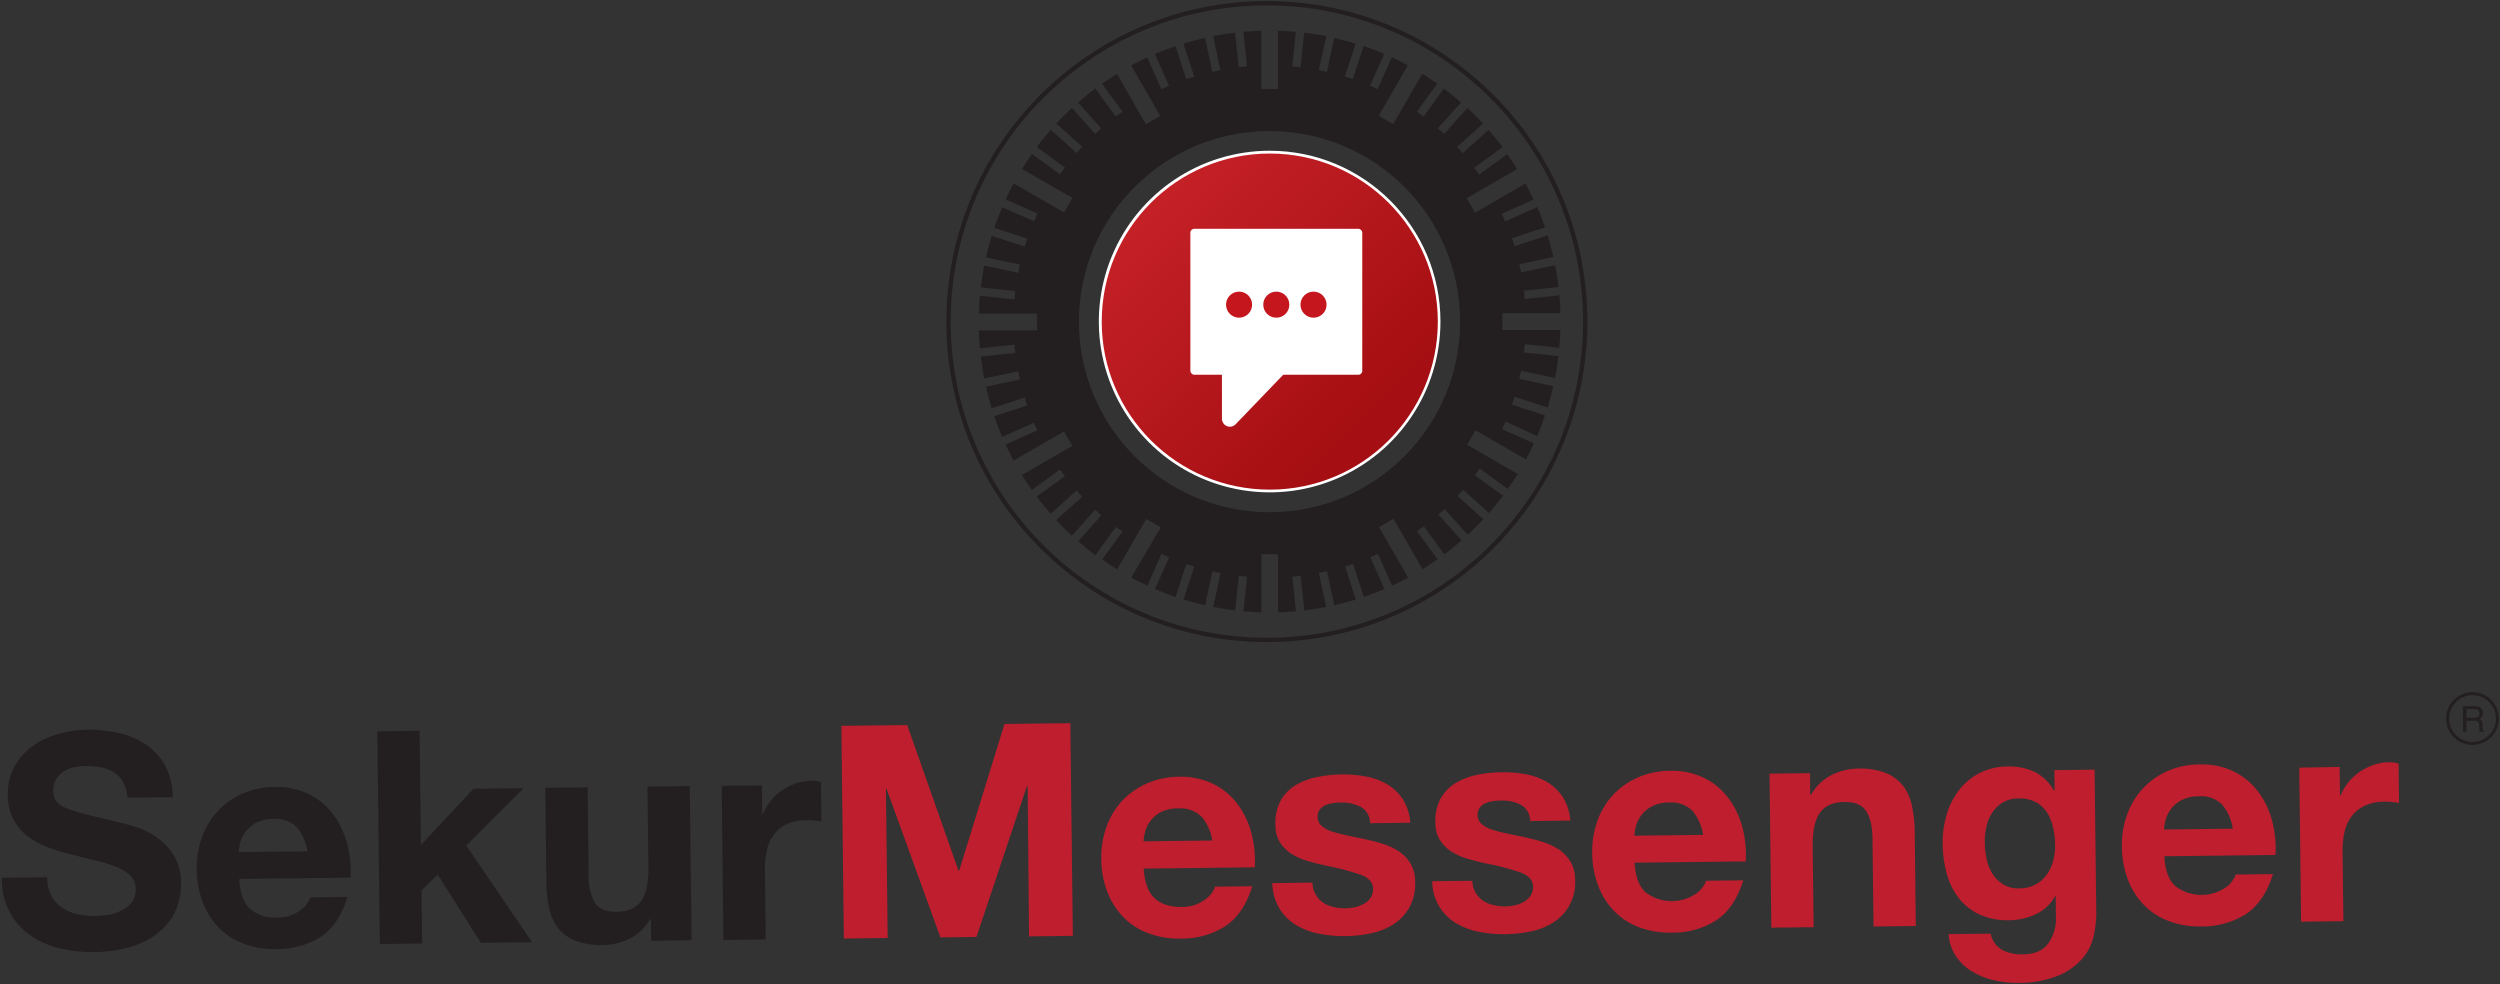 <?xml version="1.0" encoding="UTF-8"?>
<svg width="579px" height="228px" viewBox="0 0 579 228" version="1.1" xmlns="http://www.w3.org/2000/svg" xmlns:xlink="http://www.w3.org/1999/xlink">
    <rect x="0" y="0" width="579" height="228" fill="#333333" stroke="none"/>
    <!-- Generator: Sketch 63.1 (92452) - https://sketch.com -->
    <title>sekur_messenger</title>
    <desc>Created with Sketch.</desc>
    <defs>
        <radialGradient cx="49%" cy="50%" fx="49%" fy="50%" r="5%" id="radialGradient-1">
            <stop stop-color="#77797B" offset="0%"></stop>
            <stop stop-color="#231F20" offset="100%"></stop>
        </radialGradient>
        <radialGradient cx="49.5%" cy="4701.5%" fx="49.5%" fy="4701.5%" r="8%" id="radialGradient-2">
            <stop stop-color="#77797B" offset="0%"></stop>
            <stop stop-color="#231F20" offset="100%"></stop>
        </radialGradient>
        <linearGradient x1="79.15%" y1="79.15%" x2="15.018%" y2="15.018%" id="linearGradient-3">
            <stop stop-color="#A50E12" offset="0%"></stop>
            <stop stop-color="#C42127" offset="100%"></stop>
        </linearGradient>
    </defs>
    <g id="Page-1" stroke="none" stroke-width="1" fill="none" fill-rule="evenodd">
        <g id="sekur_messenger" fill-rule="nonzero">
            <g id="Layer_4" transform="translate(219, 0)">
                <path d="M21,34.25 L21.08,34.13 L21,34.25 Z" id="Path" fill="url(#radialGradient-1)"></path>
                <path d="M90,8.77 L88.32,16.64 L86.43,16.24 L88.18,8.37 C86.51,8.05 84.75,7.78 83.05,7.58 L82.21,15.58 L80.28,15.37 L81.13,7.37 C79.75,7.25 78.37,7.17 76.98,7.13 L76.98,20.6 L73.11,20.6 L73.11,7.13 C71.72,7.13 70.33,7.25 68.96,7.37 L69.81,15.37 L67.88,15.57 L67.04,7.57 C65.33,7.78 63.64,8.03 61.98,8.36 L63.65,16.24 L61.76,16.64 L60.09,8.77 C57.93,9.26 55.09,10.09 55.09,10.09 L57.58,17.75 L55.74,18.34 L53.25,10.69 C51.25,11.36 48.47,12.52 48.47,12.52 L51.75,19.88 L49.98,20.67 L46.7,13.31 C45.44,13.89 44.2,14.5 42.98,15.16 L49.73,26.85 L46.38,28.78 L39.7,17.11 C38.52,17.83 37.37,18.61 36.24,19.4 L41,25.91 L39.4,27 L34.66,20.49 C33.3,21.49 31.98,22.6 30.66,23.73 L36.03,29.73 L34.64,31 L29.26,25 C28,26.16 26.8,27.36 25.64,28.61 L31.64,33.99 L30.35,35.43 L24.35,30.06 C23.23,31.34 22.14,32.66 21.12,34.06 L27.64,38.8 L26.5,40.36 L20,35.66 C19.2,36.79 18.43,37.94 17.7,39.12 L29.38,45.86 L27.45,49.21 L15.76,42.47 C15.1,43.68 14.49,44.92 13.91,46.18 L21.27,49.46 L20.48,51.23 L13.1,48 C13.1,48 11.95,50.79 11.27,52.78 L18.93,55.27 L18.33,57.11 L10.67,54.62 C10.67,54.62 9.84,57.42 9.35,59.62 L17.22,61.29 L16.82,63.18 L8.94,61.51 C8.62,63.18 8.36,64.87 8.15,66.57 L16.15,67.41 L15.95,69.34 L7.95,68.5 C7.83,69.873 7.75,71.253 7.71,72.64 L21.18,72.64 L21.18,76.51 L7.71,76.51 C7.71,77.9 7.83,79.29 7.95,80.66 L15.95,79.81 L16.15,81.74 L8.15,82.58 C8.35,84.29 8.61,85.98 8.93,87.64 L16.81,86 L17.21,87.89 L9.34,89.56 C9.83,91.69 10.66,94.56 10.66,94.56 L18.32,92.07 L18.92,93.91 L11.26,96.4 C11.9,98.27 13.09,101.18 13.09,101.18 L20.45,97.9 L21.24,99.67 L13.88,102.95 C14.47,104.21 15.08,105.45 15.73,106.67 L27.42,99.92 L29.36,103.26 L17.68,110.01 C18.41,111.19 19.18,112.34 19.98,113.47 L26.48,108.74 L27.62,110.31 L21.1,115 C22.1,116.37 23.22,117.68 24.34,119 L30.34,113.61 L31.63,115.06 L25.63,120.43 C26.79,121.69 28,122.89 29.25,124.06 L34.63,118.06 L36.07,119.35 L30.69,125.35 C31.98,126.47 33.29,127.56 34.69,128.58 L39.42,122.07 L41,123.07 L36.27,129.58 C37.4,130.37 38.55,131.14 39.73,131.87 L46.47,120.19 L49.82,122.13 L43,133.78 C44.22,134.44 45.47,135.05 46.73,135.64 L50,128.28 L51.77,129.07 L48.49,136.43 C50.05,137.1 51.65,137.7 53.27,138.26 L55.76,130.6 L57.6,131.2 L55.11,138.87 C55.11,138.87 58.11,139.73 60.11,140.17 L61.79,132.31 L63.67,132.7 L62,140.58 C63.67,140.91 65.35,141.17 67.06,141.37 L67.9,133.37 L69.83,133.57 L68.99,141.57 C70.35,141.7 71.74,141.77 73.13,141.81 L73.13,128.35 L77,128.35 L77,141.81 C78.39,141.81 79.77,141.7 81.14,141.57 L80.3,133.57 L82.23,133.36 L83.07,141.36 C84.77,141.16 86.46,140.9 88.13,140.57 L86.45,132.7 L88.34,132.3 L90.02,140.16 C91.93,139.73 95.02,138.86 95.02,138.86 L92.53,131.19 L94.37,130.59 L96.86,138.24 C98.48,137.69 100.08,137.09 101.64,136.42 L98.37,129.06 L100.13,128.27 L103.4,135.62 C104.66,135.04 105.91,134.43 107.12,133.77 L100.37,122.09 L103.73,120.15 L110.47,131.83 C111.65,131.1 112.8,130.33 113.93,129.53 L109.2,123.03 L110.77,121.89 L115.5,128.41 C116.87,127.41 118.18,126.29 119.5,125.17 L114.13,119.17 L115.56,117.87 L120.94,123.87 C122.193,122.71 123.4,121.503 124.56,120.25 L118.56,114.87 L119.85,113.43 L125.85,118.81 C126.97,117.52 128.06,116.21 129.09,114.81 L122.58,110.08 L123.71,108.51 L130.21,113.24 C131.01,112.11 131.78,110.96 132.51,109.78 L120.78,103 L122.72,99.66 L134.4,106.4 C135.06,105.19 135.67,103.94 136.25,102.68 L128.9,99.41 L129.69,97.64 L137,101 C137.67,99.44 138.27,97.84 138.82,96.21 L131.17,93.73 L131.77,91.89 L139.44,94.38 C139.44,94.38 140.3,91.38 140.74,89.43 L132.88,87.75 L133.28,85.87 L141.15,87.54 C141.48,85.87 141.74,84.19 141.94,82.48 L133.94,81.64 L134.14,79.71 L142.14,80.55 C142.27,79.18 142.34,77.8 142.38,76.41 L128.93,76.41 L128.93,72.54 L142.39,72.54 C142.39,71.14 142.28,69.76 142.15,68.39 L134.15,69.24 L133.95,67.31 L141.95,66.47 C141.75,64.77 141.49,63.08 141.16,61.41 L133.29,63.08 L132.88,61.2 L140.75,59.52 C140.31,57.52 139.45,54.52 139.45,54.52 L131.78,57 L131.18,55.16 L138.84,52.67 C138.27,51.01 137.65,49.37 136.96,47.77 L136.96,47.99 L129.6,51.27 L128.81,49.5 L136.16,46.23 C135.58,44.97 134.97,43.72 134.31,42.5 L122.63,49.25 L120.69,45.9 L132.37,39.16 C131.64,37.98 130.87,36.83 130.07,35.7 L123.57,40.42 L122.44,38.86 L129,34.09 C128,32.72 126.89,31.41 125.76,30.09 L119.76,35.47 L118.47,34 L124.47,28.62 C123.31,27.37 122.11,26.16 120.85,25 L115.48,31 L114,29.74 L119.37,23.74 C118.09,22.607 116.757,21.527 115.37,20.5 L110.71,27 L109.14,25.87 L113.87,19.37 C112.74,18.57 111.59,17.79 110.41,17.06 L103.67,28.74 L100.31,26.81 L107.06,15.12 C105.85,14.46 104.6,13.86 103.34,13.27 L100.07,20.63 L98.3,19.84 L101.58,12.48 C101.58,12.48 98.66,11.29 96.79,10.65 L94.31,18.3 L92.47,17.71 L95,10.09 L90,8.77 Z M75,118.63 C50.627,118.616 30.878,98.85 30.885,74.478 C30.892,50.105 50.652,30.35 75.025,30.35 C99.398,30.35 119.158,50.105 119.165,74.478 C119.172,98.85 99.423,118.616 75.05,118.63 L75,118.63 Z" id="Shape" fill="#231F20"></path>
                <path d="M21.09,114.83 L20.96,114.66 L21.09,114.83 Z" id="Path" fill="url(#radialGradient-2)"></path>
                <path d="M114.61,74.47 C114.61,90.471 104.972,104.896 90.189,111.019 C75.406,117.142 58.391,113.757 47.077,102.443 C35.763,91.129 32.378,74.114 38.501,59.331 C44.624,44.548 59.049,34.91 75.05,34.91 L75.05,34.91 C96.898,34.91 114.61,52.622 114.61,74.47 L114.61,74.47 Z" id="Path" fill="#FFFFFF"></path>
                <path d="M114,74.47 C114.006,95.965 96.585,113.394 75.09,113.4 C53.595,113.406 36.166,95.985 36.16,74.49 C36.154,52.995 53.575,35.566 75.07,35.56 L75.07,35.56 C96.563,35.56 113.989,52.977 114,74.47 Z" id="Path" fill="url(#linearGradient-3)"></path>
                <rect id="Rectangle" fill="#FFFFFF" x="56.69" y="52.99" width="39.81" height="33.8" rx="0.89"></rect>
                <path d="M64,74.39 L64,97 C64.011,98.014 64.836,98.83 65.85,98.83 C66.343,98.824 66.814,98.622 67.16,98.27 L88.68,75.88 C89.194,75.355 89.344,74.572 89.061,73.894 C88.777,73.216 88.115,72.773 87.38,72.77 L65.86,72.56 C65.372,72.555 64.902,72.743 64.553,73.085 C64.204,73.426 64.005,73.892 64,74.38 L64,74.39 Z" id="Path" fill="#FFFFFF"></path>
                <circle id="Oval" fill="#C4161C" cx="67.97" cy="70.56" r="3.02"></circle>
                <circle id="Oval" fill="#C4161C" cx="76.59" cy="70.56" r="3.02"></circle>
                <circle id="Oval" fill="#C4161C" cx="85.21" cy="70.56" r="3.02"></circle>
                <path d="M74.41,148.71 C33.415,148.71 0.182,115.478 0.18,74.483 C0.178,33.489 33.409,0.254 74.403,0.25 C115.398,0.246 148.634,33.475 148.64,74.47 C148.643,94.159 140.823,113.042 126.902,126.965 C112.981,140.888 94.099,148.71 74.41,148.71 Z M74.41,1.25 C33.966,1.25 1.18,34.036 1.18,74.48 C1.18,114.924 33.966,147.71 74.41,147.71 C114.854,147.71 147.64,114.924 147.64,74.48 L147.64,74.48 C147.601,34.052 114.838,1.289 74.41,1.25 Z" id="Shape" fill="#231F20"></path>
            </g>
            <g id="Layer_29" transform="translate(0, 160)">
                <path d="M570.4,3.55 L573.11,3.55 C573.486,3.537 573.86,3.602 574.21,3.74 C574.756,3.979 575.092,4.536 575.05,5.13 C575.072,5.438 574.999,5.745 574.84,6.01 C574.69,6.248 574.48,6.441 574.23,6.57 C574.436,6.641 574.619,6.765 574.76,6.93 C574.9,7.154 574.97,7.416 574.96,7.68 L574.96,8.48 C574.958,8.649 574.982,8.818 575.03,8.98 C575.053,9.138 575.149,9.275 575.29,9.35 L575.29,9.48 L574.29,9.48 C574.256,9.417 574.233,9.35 574.22,9.28 L574.22,8.81 L574.16,7.81 C574.178,7.489 574.011,7.186 573.73,7.03 C573.502,6.952 573.261,6.918 573.02,6.93 L571.24,6.93 L571.24,9.49 L570.43,9.49 L570.4,3.55 Z M573.05,6.25 C573.358,6.267 573.664,6.182 573.92,6.01 C574.162,5.811 574.28,5.499 574.23,5.19 C574.269,4.839 574.091,4.499 573.78,4.33 C573.576,4.239 573.352,4.201 573.13,4.22 L571.22,4.22 L571.22,6.22 L573.05,6.25 Z" id="Shape" fill="#231F20"></path>
                <path d="M572.73,12.53 C569.356,12.59 566.573,9.904 566.512,6.531 C566.451,3.157 569.137,0.373 572.511,0.312 C575.884,0.251 578.669,2.936 578.73,6.31 L578.73,6.31 C578.759,7.931 578.144,9.496 577.018,10.663 C575.893,11.829 574.351,12.501 572.73,12.53 L572.73,12.53 Z M572.59,1 C569.597,1.033 567.197,3.487 567.231,6.48 C567.264,9.473 569.717,11.872 572.71,11.839 C575.703,11.806 578.103,9.353 578.07,6.36 L578.07,6.36 C578.054,4.922 577.468,3.55 576.44,2.545 C575.412,1.54 574.027,0.984 572.59,1 L572.59,1 Z" id="Shape" fill="#231F20"></path>
                <path d="M11.84,47.38 C12.421,48.479 13.249,49.427 14.26,50.15 C15.32,50.878 16.507,51.401 17.76,51.69 C19.118,52.021 20.512,52.179 21.91,52.16 C22.949,52.142 23.985,52.048 25.01,51.88 C26.085,51.708 27.128,51.371 28.1,50.88 C29.031,50.441 29.851,49.798 30.5,49 C31.157,48.112 31.482,47.023 31.42,45.92 C31.458,44.707 30.982,43.534 30.11,42.69 C29.128,41.81 27.983,41.13 26.74,40.69 C25.197,40.099 23.613,39.621 22,39.26 C20.25,38.86 18.48,38.42 16.67,37.94 C14.84,37.502 13.037,36.957 11.27,36.31 C9.581,35.702 7.991,34.849 6.55,33.78 C3.482,31.528 1.711,27.915 1.81,24.11 C1.728,21.808 2.263,19.526 3.36,17.5 C4.392,15.643 5.819,14.036 7.54,12.79 C9.34,11.517 11.351,10.573 13.48,10 C15.629,9.373 17.852,9.037 20.09,9 C22.588,8.961 25.083,9.219 27.52,9.77 C29.784,10.275 31.934,11.198 33.86,12.49 C35.704,13.744 37.226,15.416 38.3,17.37 C39.458,19.609 40.042,22.1 40,24.62 L29.51,24.75 C29.451,23.474 29.11,22.228 28.51,21.1 C28.002,20.182 27.269,19.408 26.38,18.85 C25.455,18.297 24.439,17.911 23.38,17.71 C22.163,17.49 20.927,17.39 19.69,17.41 C18.808,17.418 17.93,17.522 17.07,17.72 C16.224,17.9 15.419,18.239 14.7,18.72 C14.02,19.178 13.442,19.77 13,20.46 C12.52,21.25 12.29,22.167 12.34,23.09 C12.31,23.909 12.511,24.72 12.92,25.43 C13.482,26.169 14.241,26.734 15.11,27.06 C16.567,27.671 18.072,28.159 19.61,28.52 C21.53,29.007 24.033,29.62 27.12,30.36 C28.04,30.54 29.32,30.87 30.96,31.36 C32.692,31.866 34.339,32.624 35.85,33.61 C37.53,34.709 38.969,36.138 40.08,37.81 C41.351,39.834 41.991,42.191 41.92,44.58 C41.961,46.744 41.538,48.892 40.68,50.88 C39.805,52.822 38.49,54.534 36.84,55.88 C34.951,57.4 32.784,58.538 30.46,59.23 C27.59,60.091 24.607,60.519 21.61,60.5 C18.946,60.541 16.287,60.239 13.7,59.6 C11.26,59.02 8.952,57.981 6.9,56.54 C4.922,55.138 3.305,53.288 2.18,51.14 C0.951,48.714 0.349,46.018 0.43,43.3 L10.92,43.17 C10.881,44.627 11.197,46.072 11.84,47.38 L11.84,47.38 Z" id="Path" fill="#231F20"></path>
                <path d="M57.84,50.43 C59.604,51.939 61.897,52.68 64.21,52.49 C66.02,52.535 67.8,52.014 69.3,51 C70.498,50.271 71.409,49.152 71.88,47.83 L80.51,47.73 C79.177,52.023 77.097,55.107 74.27,56.98 C71.193,58.899 67.625,59.882 64,59.81 C61.409,59.879 58.83,59.451 56.4,58.55 C54.221,57.742 52.249,56.458 50.63,54.79 C49.008,53.099 47.749,51.095 46.93,48.9 C46.03,46.478 45.57,43.914 45.57,41.33 C45.518,38.786 45.932,36.255 46.79,33.86 C48.39,29.359 51.782,25.721 56.16,23.81 C58.495,22.795 61.014,22.274 63.56,22.28 C66.322,22.17 69.069,22.74 71.56,23.94 C73.763,25.038 75.68,26.634 77.16,28.6 C78.659,30.614 79.752,32.899 80.38,35.33 C81.067,37.914 81.334,40.591 81.17,43.26 L55.43,43.56 C55.55,46.733 56.353,49.023 57.84,50.43 Z M68.69,31.53 C67.254,30.16 65.296,29.479 63.32,29.66 C61.975,29.631 60.643,29.919 59.43,30.5 C58.474,30.979 57.634,31.662 56.97,32.5 C56.382,33.241 55.947,34.09 55.69,35 C55.47,35.767 55.33,36.554 55.27,37.35 L71.21,37.16 C70.905,35.087 70.033,33.139 68.69,31.53 L68.69,31.53 Z" id="Shape" fill="#231F20"></path>
                <polygon id="Path" fill="#231F20" points="97.17 9.26 97.48 35.68 109.68 22.68 121.27 22.54 108 35.83 123.24 58.22 111.37 58.36 101.37 42.53 97.62 46.24 97.77 58.52 87.97 58.63 87.39 9.37"></polygon>
                <path d="M150.8,57.89 L150.75,52.89 L150.54,52.89 C149.448,54.856 147.78,56.441 145.76,57.43 C143.89,58.347 141.842,58.842 139.76,58.88 C137.559,58.96 135.364,58.621 133.29,57.88 C131.724,57.294 130.342,56.3 129.29,55 C128.262,53.64 127.548,52.069 127.2,50.4 C126.77,48.429 126.549,46.418 126.54,44.4 L126.29,22.46 L136.09,22.34 L136.32,42.49 C136.178,44.774 136.684,47.051 137.78,49.06 C138.72,50.5 140.36,51.2 142.7,51.18 C145.367,51.18 147.29,50.363 148.47,48.73 C149.65,47.097 150.217,44.48 150.17,40.88 L149.95,22.18 L159.75,22.06 L160.17,57.73 L150.8,57.89 Z" id="Path" fill="#231F20"></path>
                <path d="M176.46,21.92 L176.54,28.54 L176.68,28.54 C177.13,27.423 177.747,26.381 178.51,25.45 C179.272,24.508 180.168,23.682 181.17,23 C182.164,22.322 183.248,21.787 184.39,21.41 C185.549,21.03 186.76,20.831 187.98,20.82 C188.705,20.818 189.426,20.922 190.12,21.13 L190.23,30.24 C189.76,30.16 189.23,30.08 188.57,30.02 C187.949,29.958 187.324,29.932 186.7,29.94 C185.135,29.912 183.583,30.237 182.16,30.89 C180.966,31.449 179.933,32.302 179.16,33.37 C178.388,34.465 177.851,35.708 177.58,37.02 C177.262,38.495 177.118,40.002 177.15,41.51 L177.34,57.58 L167.54,57.7 L167.15,22 L176.46,21.92 Z" id="Path" fill="#231F20"></path>
                <polygon id="Path" fill="#BE1E2D" points="210.11 7.93 222 41.67 222.14 41.67 232.64 7.67 247.89 7.49 248.47 56.75 238.33 56.87 238 22 237.86 22 226.15 57 217.8 57.1 205.32 22.67 205.18 22.67 205.59 57.24 195.44 57.36 194.86 8.1"></polygon>
                <path d="M267.37,48 C268.86,49.41 270.99,50.09 273.75,50.06 C275.563,50.089 277.339,49.551 278.83,48.52 C280.028,47.788 280.942,46.67 281.42,45.35 L290.04,45.25 C288.707,49.543 286.627,52.627 283.8,54.5 C280.717,56.444 277.134,57.445 273.49,57.38 C270.896,57.449 268.313,57.021 265.88,56.12 C263.702,55.309 261.732,54.024 260.11,52.36 C258.493,50.667 257.238,48.663 256.42,46.47 C255.512,44.049 255.048,41.485 255.05,38.9 C255.002,36.356 255.418,33.824 256.28,31.43 C257.074,29.201 258.316,27.159 259.93,25.43 C261.55,23.728 263.495,22.368 265.65,21.43 C267.985,20.415 270.504,19.894 273.05,19.9 C275.795,19.8 278.524,20.37 281,21.56 C283.207,22.655 285.128,24.251 286.61,26.22 C288.109,28.234 289.202,30.519 289.83,32.95 C290.508,35.532 290.771,38.205 290.61,40.87 L264.88,41.17 C265.05,44.3 265.88,46.57 267.37,48 Z M278.23,29.1 C276.794,27.73 274.836,27.049 272.86,27.23 C271.531,27.183 270.209,27.447 269,28 C267.177,28.912 265.818,30.543 265.25,32.5 C265.029,33.266 264.891,34.054 264.84,34.85 L280.77,34.66 C280.459,32.597 279.58,30.661 278.23,29.07 L278.23,29.1 Z" id="Shape" fill="#BE1E2D"></path>
                <path d="M304.73,47.22 C305.158,47.951 305.742,48.579 306.44,49.06 C307.173,49.535 307.986,49.874 308.84,50.06 C309.753,50.283 310.691,50.387 311.63,50.37 C312.361,50.364 313.088,50.276 313.8,50.11 C314.526,49.953 315.224,49.687 315.87,49.32 C316.471,48.998 316.994,48.548 317.4,48 C317.83,47.357 318.04,46.592 318,45.82 C318,44.34 317,43.247 315,42.54 C312.317,41.639 309.574,40.931 306.79,40.42 C305.36,40.12 303.97,39.76 302.61,39.34 C301.317,38.958 300.087,38.389 298.96,37.65 C297.911,36.969 297.029,36.06 296.38,34.99 C295.683,33.775 295.337,32.39 295.38,30.99 C295.278,29.015 295.721,27.05 296.66,25.31 C297.508,23.854 298.717,22.642 300.17,21.79 C301.701,20.893 303.376,20.268 305.12,19.94 C306.981,19.569 308.872,19.371 310.77,19.35 C312.658,19.328 314.544,19.492 316.4,19.84 C318.119,20.151 319.771,20.76 321.28,21.64 C322.726,22.502 323.957,23.682 324.88,25.09 C325.909,26.736 326.511,28.613 326.63,30.55 L317.32,30.66 C317.339,29.088 316.5,27.631 315.13,26.86 C313.714,26.161 312.149,25.818 310.57,25.86 C309.968,25.863 309.367,25.903 308.77,25.98 C308.167,26.052 307.578,26.21 307.02,26.45 C306.507,26.679 306.053,27.021 305.69,27.45 C305.304,27.952 305.116,28.578 305.16,29.21 C305.15,30.036 305.519,30.82 306.16,31.34 C306.909,31.94 307.769,32.389 308.69,32.66 C309.86,33.021 311.048,33.318 312.25,33.55 C313.59,33.81 314.95,34.09 316.34,34.4 C317.752,34.698 319.148,35.072 320.52,35.52 C321.819,35.933 323.049,36.536 324.17,37.31 C325.228,38.04 326.109,38.996 326.75,40.11 C327.443,41.385 327.788,42.82 327.75,44.27 C327.849,46.326 327.382,48.37 326.4,50.18 C325.508,51.741 324.261,53.07 322.76,54.06 C321.173,55.069 319.414,55.778 317.57,56.15 C315.598,56.575 313.587,56.796 311.57,56.81 C309.53,56.832 307.493,56.648 305.49,56.26 C303.618,55.914 301.824,55.237 300.19,54.26 C298.637,53.312 297.323,52.018 296.35,50.48 C295.276,48.678 294.694,46.627 294.66,44.53 L303.97,44.42 C303.964,45.405 304.227,46.373 304.73,47.22 L304.73,47.22 Z" id="Path" fill="#BE1E2D"></path>
                <path d="M341.78,46.78 C342.208,47.511 342.792,48.139 343.49,48.62 C344.223,49.095 345.036,49.434 345.89,49.62 C346.804,49.838 347.741,49.942 348.68,49.93 C349.411,49.915 350.138,49.825 350.85,49.66 C351.572,49.507 352.267,49.244 352.91,48.88 C353.522,48.535 354.048,48.056 354.45,47.48 C354.88,46.837 355.09,46.072 355.05,45.3 C355.05,43.83 354.05,42.73 352.05,42.02 C349.37,41.123 346.63,40.417 343.85,39.91 C342.42,39.61 341.03,39.24 339.67,38.82 C338.379,38.438 337.15,37.872 336.02,37.14 C334.973,36.456 334.091,35.548 333.44,34.48 C332.738,33.267 332.391,31.881 332.44,30.48 C332.334,28.508 332.777,26.545 333.72,24.81 C334.57,23.353 335.778,22.138 337.23,21.28 C338.762,20.392 340.432,19.767 342.17,19.43 C344.031,19.062 345.923,18.868 347.82,18.85 C349.708,18.82 351.594,18.981 353.45,19.33 C355.174,19.639 356.83,20.252 358.34,21.14 C359.781,22.004 361.011,23.179 361.94,24.58 C362.969,26.229 363.571,28.11 363.69,30.05 L354.38,30.16 C354.412,28.582 353.569,27.116 352.19,26.35 C350.768,25.673 349.204,25.347 347.63,25.4 C347.03,25.4 346.43,25.46 345.83,25.53 C345.227,25.602 344.638,25.76 344.08,26 C343.562,26.219 343.105,26.563 342.75,27 C342.362,27.505 342.17,28.134 342.21,28.77 C342.2,29.596 342.569,30.38 343.21,30.9 C343.96,31.497 344.819,31.942 345.74,32.21 C346.907,32.581 348.096,32.878 349.3,33.1 C350.64,33.36 352,33.65 353.39,33.95 C354.803,34.251 356.198,34.629 357.57,35.08 C358.868,35.489 360.098,36.089 361.22,36.86 C362.27,37.599 363.15,38.553 363.8,39.66 C364.492,40.935 364.837,42.37 364.8,43.82 C365.03,47.748 363.117,51.493 359.8,53.61 C358.217,54.63 356.456,55.342 354.61,55.71 C352.635,56.12 350.626,56.341 348.61,56.37 C346.57,56.392 344.533,56.208 342.53,55.82 C340.66,55.468 338.866,54.791 337.23,53.82 C333.804,51.769 331.705,48.072 331.7,44.08 L341,44 C341.001,44.981 341.271,45.942 341.78,46.78 L341.78,46.78 Z" id="Path" fill="#BE1E2D"></path>
                <path d="M381.07,46.63 C384.403,49.2 388.988,49.408 392.54,47.15 C393.738,46.421 394.649,45.302 395.12,43.98 L403.75,43.88 C402.417,48.173 400.337,51.257 397.51,53.13 C394.428,55.082 390.838,56.08 387.19,56 C384.597,56.072 382.014,55.648 379.58,54.75 C377.404,53.931 375.434,52.644 373.81,50.98 C372.193,49.287 370.938,47.283 370.12,45.09 C369.217,42.668 368.753,40.105 368.75,37.52 C368.702,34.976 369.118,32.444 369.98,30.05 C370.777,27.823 372.019,25.782 373.63,24.05 C375.252,22.35 377.197,20.99 379.35,20.05 C381.685,19.035 384.204,18.514 386.75,18.52 C389.495,18.42 392.224,18.99 394.7,20.18 C396.908,21.279 398.829,22.878 400.31,24.85 C401.809,26.86 402.902,29.142 403.53,31.57 C404.209,34.155 404.472,36.832 404.31,39.5 L378.58,39.8 C378.75,43 379.58,45.22 381.07,46.63 Z M391.93,27.73 C390.485,26.375 388.534,25.695 386.56,25.86 C385.215,25.831 383.883,26.119 382.67,26.7 C381.714,27.179 380.874,27.862 380.21,28.7 C379.622,29.441 379.187,30.29 378.93,31.2 C378.7,31.965 378.559,32.753 378.51,33.55 L394.44,33.36 C394.139,31.288 393.27,29.339 391.93,27.73 L391.93,27.73 Z" id="Shape" fill="#BE1E2D"></path>
                <path d="M419.19,19.06 L419.25,24.06 L419.45,24.06 C420.547,22.088 422.213,20.492 424.23,19.48 C426.093,18.542 428.144,18.036 430.23,18 C432.432,17.9 434.631,18.24 436.7,19 C438.262,19.613 439.64,20.619 440.7,21.92 C441.728,23.28 442.442,24.851 442.79,26.52 C443.22,28.491 443.441,30.502 443.45,32.52 L443.7,54.46 L433.91,54.58 L433.67,34.43 C433.67,31.49 433.15,29.29 432.21,27.86 C431.27,26.43 429.63,25.71 427.29,25.74 C424.623,25.74 422.7,26.557 421.52,28.19 C420.34,29.79 419.78,32.41 419.82,36.04 L420.04,54.74 L410.24,54.85 L409.82,19.18 L419.19,19.06 Z" id="Path" fill="#BE1E2D"></path>
                <path d="M484.94,56.59 C484.549,58.487 483.705,60.26 482.48,61.76 C480.977,63.538 479.08,64.942 476.94,65.86 C473.837,67.119 470.507,67.722 467.16,67.63 C465.36,67.639 463.565,67.441 461.81,67.04 C460.048,66.642 458.36,65.967 456.81,65.04 C455.313,64.158 454.026,62.961 453.04,61.53 C451.997,59.991 451.392,58.197 451.29,56.34 L461.02,56.23 C461.333,57.834 462.33,59.221 463.75,60.03 C465.191,60.739 466.785,61.082 468.39,61.03 C471.15,61.03 473.15,60.18 474.39,58.48 C475.684,56.645 476.305,54.42 476.15,52.18 L476.09,47.49 L476,47.49 C475.006,49.343 473.437,50.824 471.53,51.71 C469.605,52.628 467.502,53.113 465.37,53.13 C462.992,53.217 460.626,52.762 458.45,51.8 C456.568,50.927 454.92,49.622 453.64,47.99 C452.344,46.296 451.395,44.362 450.85,42.3 C450.238,40.041 449.922,37.711 449.91,35.37 C449.879,33.113 450.19,30.864 450.83,28.7 C451.426,26.639 452.399,24.706 453.7,23 C454.971,21.348 456.594,19.999 458.45,19.05 C460.487,18.023 462.739,17.498 465.02,17.52 C467.152,17.448 469.271,17.873 471.21,18.76 C473.112,19.731 474.679,21.25 475.71,23.12 L475.85,23.12 L475.79,18.36 L485.11,18.25 L485.5,51.64 C485.48,53.305 485.292,54.963 484.94,56.59 L484.94,56.59 Z M471.38,44.88 C472.405,44.339 473.293,43.573 473.98,42.64 C474.671,41.687 475.183,40.616 475.49,39.48 C475.824,38.279 475.986,37.037 475.97,35.79 C475.959,34.387 475.801,32.99 475.5,31.62 C475.24,30.387 474.759,29.211 474.08,28.15 C473.436,27.148 472.548,26.326 471.5,25.76 C470.26,25.142 468.884,24.849 467.5,24.91 C466.262,24.89 465.039,25.19 463.95,25.78 C462.973,26.343 462.135,27.119 461.5,28.05 C460.829,29.038 460.35,30.144 460.09,31.31 C459.799,32.569 459.661,33.858 459.68,35.15 C459.698,36.434 459.842,37.714 460.11,38.97 C460.352,40.175 460.809,41.327 461.46,42.37 C462.084,43.372 462.933,44.215 463.94,44.83 C465.09,45.5 466.411,45.82 467.74,45.75 C469.006,45.76 470.255,45.461 471.38,44.88 L471.38,44.88 Z" id="Shape" fill="#BE1E2D"></path>
                <path d="M503.75,45.19 C507.081,47.755 511.66,47.963 515.21,45.71 C516.408,44.981 517.319,43.862 517.79,42.54 L526.42,42.44 C525.087,46.733 523.007,49.817 520.18,51.69 C517.092,53.63 513.506,54.631 509.86,54.57 C507.266,54.639 504.683,54.211 502.25,53.31 C500.072,52.499 498.102,51.214 496.48,49.55 C494.863,47.857 493.608,45.853 492.79,43.66 C491.89,41.238 491.43,38.674 491.43,36.09 C491.368,33.546 491.782,31.012 492.65,28.62 C494.241,24.12 497.627,20.481 502,18.57 C504.335,17.555 506.854,17.034 509.4,17.04 C512.162,16.93 514.909,17.5 517.4,18.7 C519.6,19.802 521.517,21.397 523,23.36 C524.499,25.374 525.592,27.659 526.22,30.09 C526.898,32.669 527.161,35.339 527,38 L501.26,38.31 C501.42,41.49 502.26,43.78 503.75,45.19 Z M514.6,26.29 C513.164,24.92 511.206,24.239 509.23,24.42 C507.885,24.391 506.553,24.679 505.34,25.26 C504.384,25.739 503.544,26.422 502.88,27.26 C502.292,28.001 501.857,28.85 501.6,29.76 C501.371,30.525 501.23,31.313 501.18,32.11 L517.12,31.92 C516.815,29.847 515.943,27.899 514.6,26.29 L514.6,26.29 Z" id="Shape" fill="#BE1E2D"></path>
                <path d="M541.86,17.62 L541.94,24.25 L542.07,24.25 C542.988,22.004 544.551,20.08 546.56,18.72 C547.558,18.044 548.645,17.509 549.79,17.13 C550.944,16.741 552.152,16.538 553.37,16.53 C554.095,16.531 554.816,16.639 555.51,16.85 L555.62,25.96 C555.071,25.859 554.517,25.785 553.96,25.74 C553.3,25.68 552.69,25.65 552.09,25.65 C550.521,25.644 548.971,25.985 547.55,26.65 C546.361,27.222 545.331,28.077 544.55,29.14 C543.778,30.232 543.24,31.471 542.97,32.78 C542.652,34.255 542.508,35.762 542.54,37.27 L542.73,53.35 L532.93,53.46 L532.51,17.79 L541.86,17.62 Z" id="Path" fill="#BE1E2D"></path>
            </g>
        </g>
    </g>
</svg>